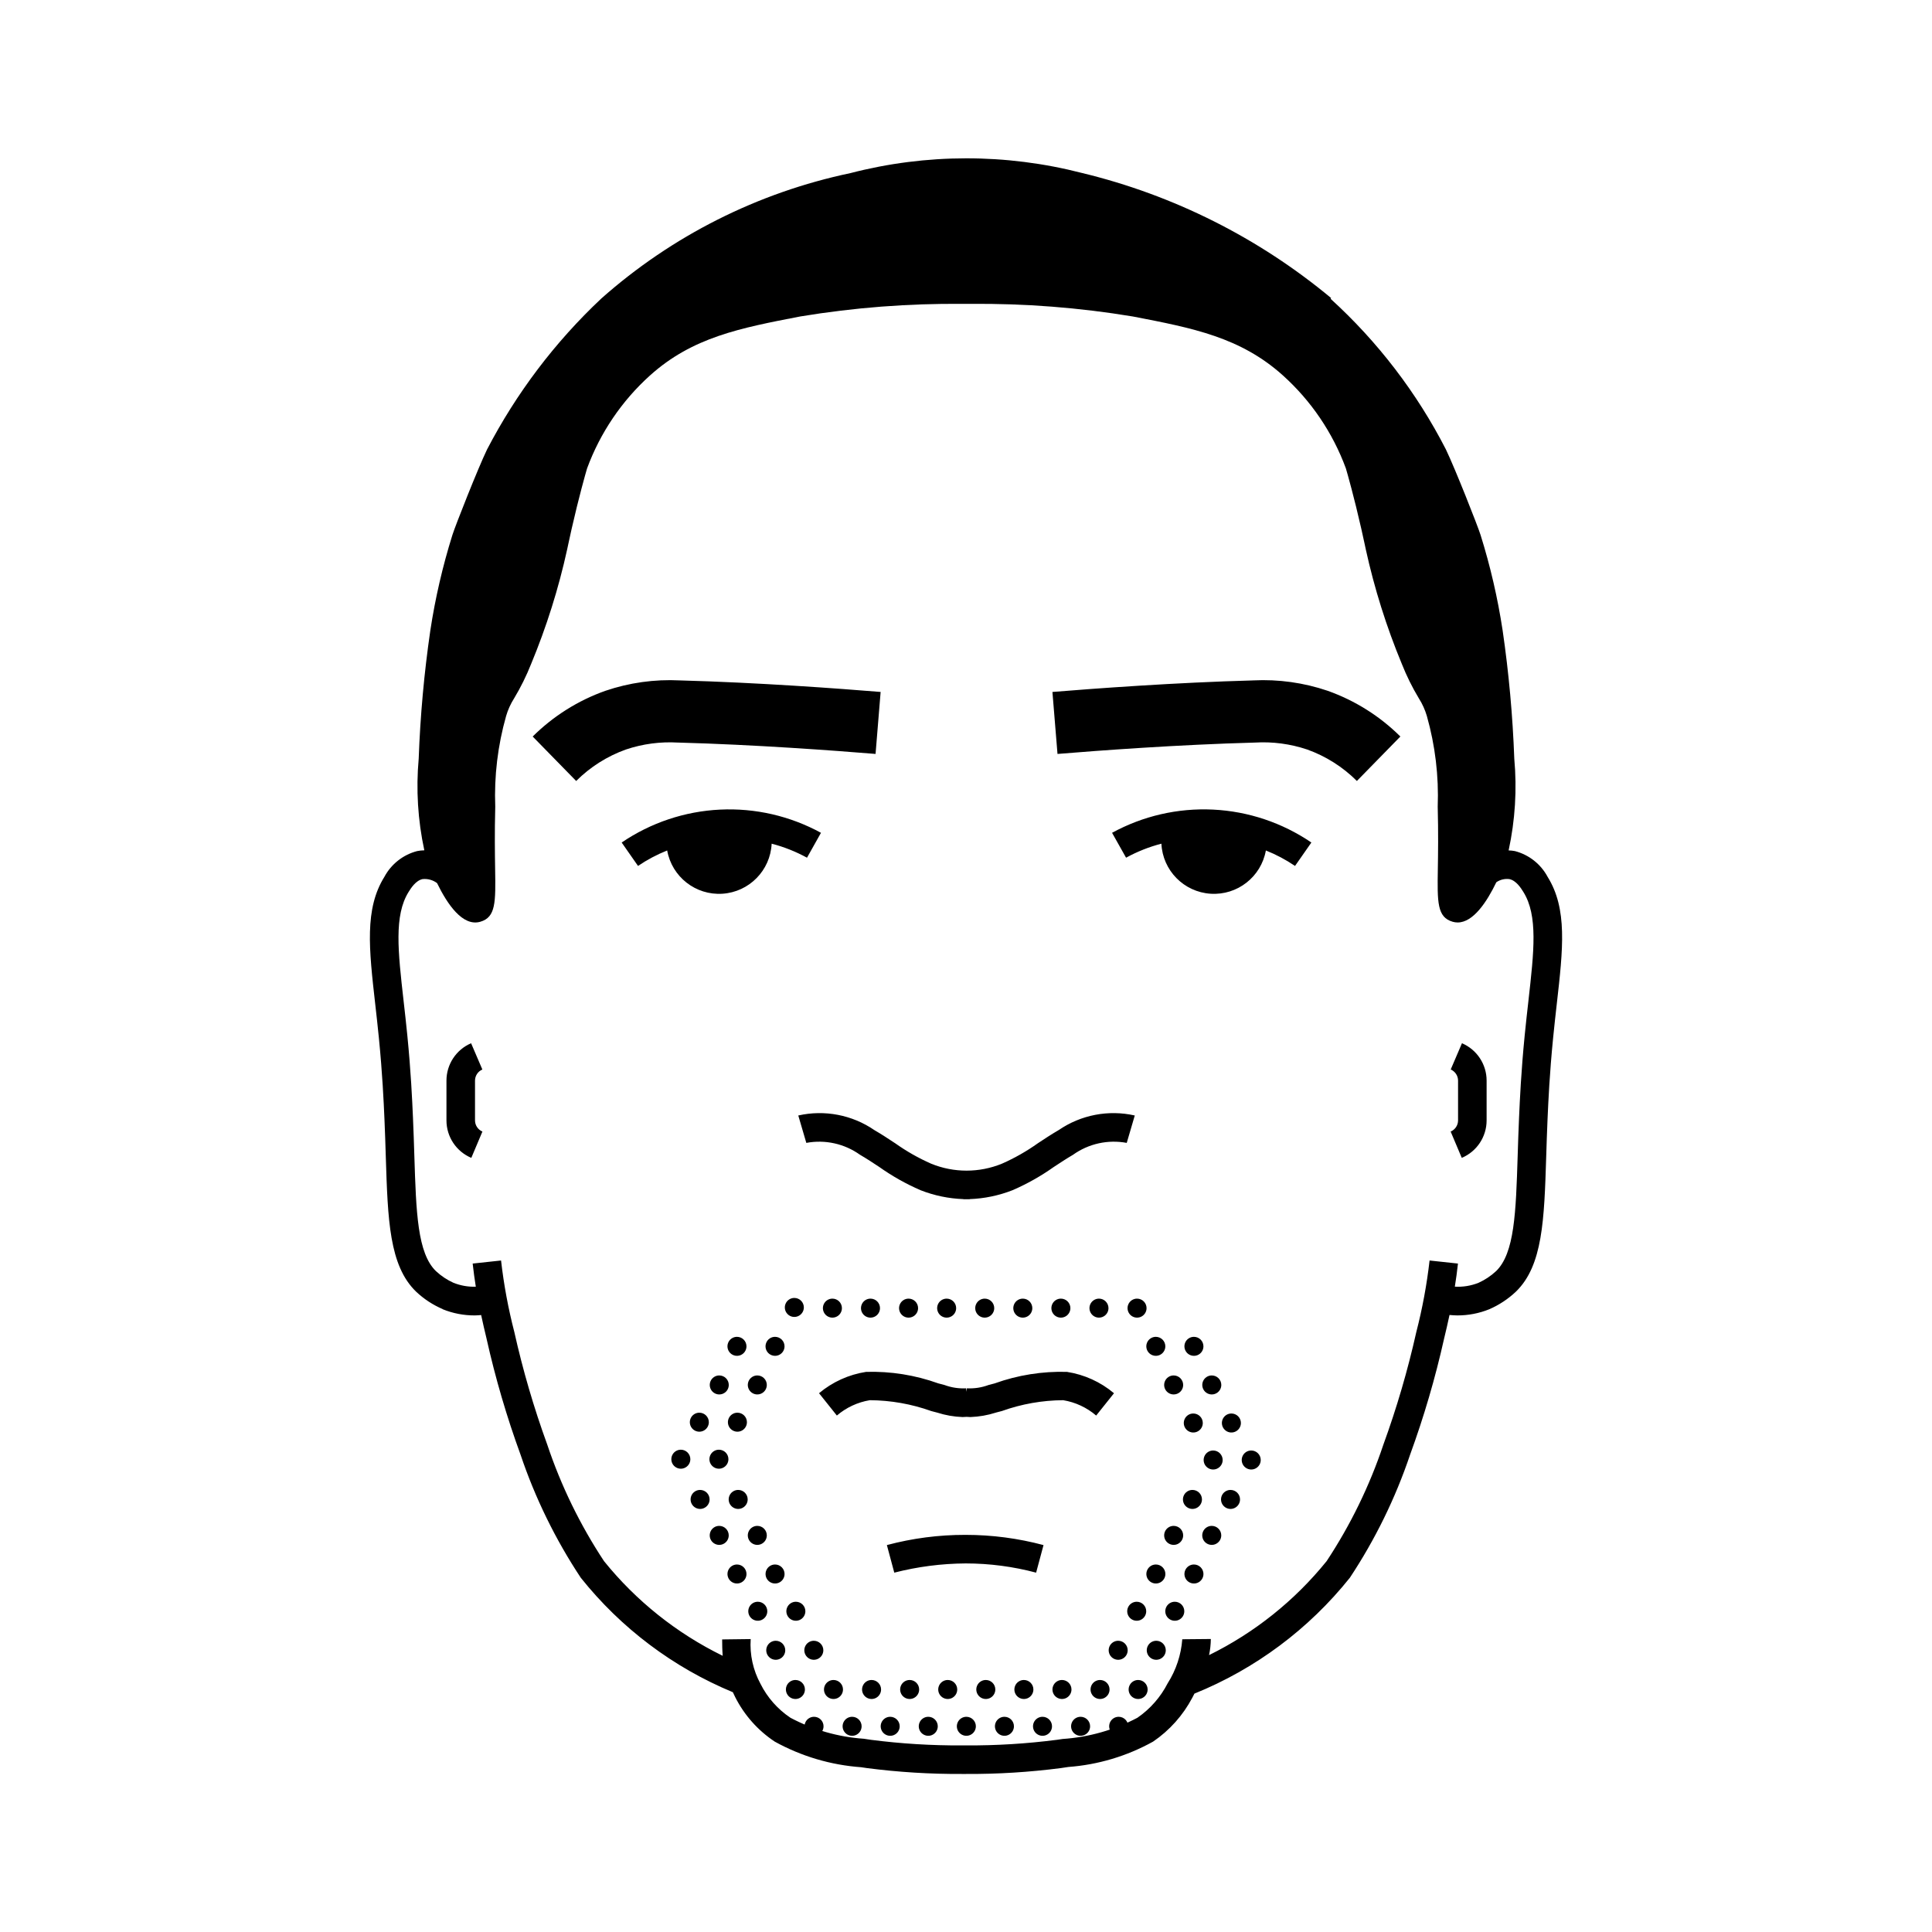 <?xml version="1.0" encoding="UTF-8"?>
<!-- Uploaded to: ICON Repo, www.iconrepo.com, Generator: ICON Repo Mixer Tools -->
<svg fill="#000000" width="800px" height="800px" version="1.1" viewBox="144 144 512 512" xmlns="http://www.w3.org/2000/svg">
 <path d="m437.76 490.67c0 1.016-0.617 1.938-1.559 2.324-0.941 0.391-2.023 0.176-2.742-0.543-0.723-0.723-0.938-1.805-0.547-2.746 0.391-0.941 1.309-1.555 2.328-1.555 0.668 0 1.309 0.266 1.781 0.738 0.473 0.473 0.738 1.113 0.738 1.781zm7.57-2.519c-1.02 0-1.938 0.613-2.328 1.555-0.391 0.941-0.172 2.023 0.547 2.746 0.719 0.719 1.805 0.934 2.746 0.543 0.941-0.387 1.555-1.309 1.555-2.324 0-0.668-0.266-1.309-0.738-1.781-0.473-0.473-1.113-0.738-1.781-0.738zm-20.184 0c-1.02 0-1.938 0.613-2.328 1.555-0.387 0.941-0.172 2.023 0.547 2.746 0.723 0.719 1.805 0.934 2.746 0.543 0.941-0.387 1.555-1.309 1.555-2.324 0-1.395-1.129-2.519-2.519-2.519zm-20.184 0h0.004c-1.02 0-1.938 0.613-2.328 1.555-0.391 0.941-0.176 2.023 0.547 2.746 0.719 0.719 1.801 0.934 2.742 0.543 0.941-0.387 1.555-1.309 1.555-2.324 0-1.395-1.125-2.519-2.516-2.519zm10.09 0h0.004c-1.02 0-1.938 0.613-2.328 1.555-0.391 0.941-0.176 2.023 0.547 2.746 0.719 0.719 1.805 0.934 2.746 0.543 0.941-0.387 1.555-1.309 1.555-2.324 0-1.395-1.129-2.519-2.519-2.519zm-20.184 0h0.004c-1.02 0-1.938 0.613-2.328 1.555-0.387 0.941-0.172 2.023 0.547 2.746 0.723 0.719 1.805 0.934 2.746 0.543 0.941-0.387 1.555-1.309 1.555-2.324 0-1.395-1.129-2.519-2.519-2.519zm-10.09 0h0.004c-1.02 0-1.938 0.613-2.328 1.555-0.391 0.941-0.176 2.023 0.547 2.746 0.719 0.719 1.805 0.934 2.746 0.543 0.941-0.387 1.555-1.309 1.555-2.324 0-1.395-1.129-2.519-2.519-2.519zm-20.184 0h0.004c-1.02 0-1.938 0.613-2.328 1.555-0.391 0.941-0.172 2.023 0.547 2.746 0.719 0.719 1.805 0.934 2.746 0.543 0.941-0.387 1.555-1.309 1.555-2.324 0-1.395-1.129-2.519-2.519-2.519zm10.09 0h0.004c-1.016 0-1.938 0.613-2.324 1.555-0.391 0.941-0.176 2.023 0.543 2.746 0.723 0.719 1.805 0.934 2.746 0.543 0.941-0.387 1.555-1.309 1.555-2.324 0-1.395-1.125-2.519-2.516-2.519zm-20.184-0.184h0.008c-1.02 0-1.938 0.613-2.328 1.555-0.391 0.941-0.176 2.023 0.547 2.742 0.719 0.723 1.801 0.938 2.742 0.547s1.559-1.309 1.559-2.328c0-1.391-1.129-2.516-2.519-2.516zm-5.109 10.305c-1.016 0-1.938 0.613-2.324 1.555-0.391 0.941-0.176 2.023 0.543 2.746 0.723 0.719 1.805 0.934 2.746 0.547 0.941-0.391 1.555-1.309 1.555-2.328 0-0.668-0.266-1.309-0.738-1.781-0.473-0.473-1.113-0.738-1.781-0.738zm100.91 0h0.004c-1.02 0-1.938 0.613-2.328 1.555s-0.176 2.023 0.547 2.746c0.719 0.719 1.805 0.934 2.746 0.547 0.941-0.391 1.555-1.309 1.555-2.328 0-0.668-0.266-1.309-0.738-1.781-0.473-0.473-1.113-0.738-1.781-0.738zm-14.777 90.941c-1.02 0-1.938 0.613-2.328 1.555-0.387 0.941-0.172 2.023 0.547 2.746 0.723 0.719 1.805 0.934 2.746 0.547 0.941-0.391 1.555-1.309 1.555-2.328 0-0.668-0.266-1.309-0.738-1.781s-1.113-0.738-1.781-0.738zm10.09 0c-1.016 0-1.934 0.613-2.324 1.555-0.391 0.941-0.176 2.023 0.543 2.746 0.723 0.719 1.805 0.934 2.746 0.547 0.941-0.391 1.555-1.309 1.555-2.328 0-0.668-0.266-1.309-0.738-1.781-0.469-0.473-1.109-0.738-1.781-0.738zm-20.184 0h0.004c-1.02 0-1.938 0.613-2.328 1.555-0.391 0.941-0.176 2.023 0.547 2.746 0.719 0.719 1.805 0.934 2.746 0.547 0.938-0.391 1.555-1.309 1.555-2.328 0-1.391-1.129-2.519-2.519-2.519zm-20.184 0h0.004c-1.02 0-1.938 0.613-2.328 1.555-0.391 0.941-0.172 2.023 0.547 2.746 0.719 0.719 1.805 0.934 2.746 0.547 0.941-0.391 1.555-1.309 1.555-2.328 0-1.391-1.129-2.519-2.519-2.519zm10.09 0h0.004c-1.016 0-1.938 0.613-2.324 1.555-0.391 0.941-0.176 2.023 0.543 2.746 0.723 0.719 1.805 0.934 2.746 0.547 0.941-0.391 1.555-1.309 1.555-2.328 0-1.391-1.125-2.519-2.519-2.519zm-20.184 0h0.008c-1.02 0-1.938 0.613-2.328 1.555-0.391 0.941-0.176 2.023 0.547 2.746 0.719 0.719 1.801 0.934 2.742 0.547 0.941-0.391 1.555-1.309 1.555-2.328 0-1.391-1.125-2.519-2.516-2.519zm-10.09 0h0.004c-1.02 0-1.938 0.613-2.328 1.555-0.387 0.941-0.172 2.023 0.547 2.746 0.723 0.719 1.805 0.934 2.746 0.547 0.941-0.391 1.555-1.309 1.555-2.328 0-1.391-1.129-2.519-2.519-2.519zm-20.184 0h0.004c-1.016 0-1.934 0.613-2.324 1.555-0.391 0.941-0.176 2.023 0.543 2.746 0.723 0.719 1.805 0.934 2.746 0.547 0.941-0.391 1.555-1.309 1.555-2.328 0-1.391-1.125-2.519-2.516-2.519zm10.09 0h0.008c-1.02 0-1.938 0.613-2.328 1.555-0.391 0.941-0.176 2.023 0.547 2.746 0.719 0.719 1.805 0.934 2.746 0.547 0.941-0.391 1.555-1.309 1.555-2.328 0-1.391-1.129-2.519-2.519-2.519zm-20.184 0h0.008c-1.02 0-1.938 0.613-2.328 1.555-0.387 0.941-0.172 2.023 0.547 2.746 0.723 0.719 1.805 0.934 2.746 0.547 0.941-0.391 1.555-1.309 1.555-2.328 0-1.391-1.129-2.519-2.519-2.519zm75.578 9.754h0.008c-1.02 0-1.938 0.613-2.328 1.555-0.391 0.941-0.176 2.023 0.547 2.746 0.719 0.719 1.805 0.938 2.746 0.547s1.555-1.309 1.555-2.328c0-1.391-1.129-2.519-2.519-2.519zm10.09 0h0.008c-1.02 0-1.938 0.613-2.328 1.555-0.387 0.941-0.172 2.023 0.547 2.746 0.723 0.719 1.805 0.938 2.746 0.547s1.555-1.309 1.555-2.328c0-1.391-1.129-2.519-2.519-2.519zm-20.184 0h0.008c-1.016 0-1.934 0.613-2.324 1.555-0.391 0.941-0.176 2.023 0.543 2.746 0.723 0.719 1.805 0.938 2.746 0.547s1.555-1.309 1.555-2.328c0-1.391-1.125-2.519-2.516-2.519zm-20.184 0h0.012c-1.02 0-1.938 0.613-2.328 1.555-0.391 0.941-0.176 2.023 0.547 2.746 0.719 0.719 1.805 0.938 2.746 0.547 0.938-0.391 1.555-1.309 1.555-2.328 0-1.391-1.129-2.519-2.519-2.519zm10.09 0h0.012c-1.02 0-1.938 0.613-2.328 1.555-0.387 0.941-0.172 2.023 0.547 2.746 0.723 0.719 1.805 0.938 2.746 0.547s1.555-1.309 1.555-2.328c0-1.391-1.129-2.519-2.519-2.519zm-20.184 0h0.012c-1.016 0-1.938 0.613-2.324 1.555-0.391 0.941-0.176 2.023 0.543 2.746 0.723 0.719 1.805 0.938 2.746 0.547 0.941-0.391 1.555-1.309 1.555-2.328 0-1.391-1.125-2.519-2.516-2.519zm-10.09 0h0.012c-1.02 0-1.938 0.613-2.328 1.555-0.391 0.941-0.172 2.023 0.547 2.746 0.719 0.719 1.805 0.938 2.746 0.547 0.941-0.391 1.555-1.309 1.555-2.328 0-1.391-1.129-2.519-2.519-2.519zm-20.184 0h0.012c-1.02 0-1.938 0.613-2.328 1.555-0.387 0.941-0.172 2.023 0.547 2.746 0.723 0.719 1.805 0.938 2.746 0.547s1.555-1.309 1.555-2.328c0-1.391-1.125-2.519-2.519-2.519zm10.09 0h0.016c-1.02 0-1.938 0.613-2.328 1.555-0.391 0.941-0.176 2.023 0.547 2.746 0.719 0.719 1.801 0.938 2.742 0.547 0.941-0.391 1.555-1.309 1.555-2.328 0.004-1.391-1.125-2.519-2.516-2.519zm-25.109-90.461c-1.02 0-1.938 0.613-2.328 1.555s-0.176 2.023 0.547 2.746c0.719 0.719 1.801 0.934 2.742 0.543 0.941-0.387 1.555-1.305 1.555-2.324 0-0.668-0.262-1.309-0.734-1.781-0.473-0.473-1.113-0.738-1.781-0.738zm110.34 0h-0.004c-1.02 0-1.938 0.613-2.324 1.555-0.391 0.941-0.176 2.023 0.543 2.746 0.723 0.719 1.805 0.934 2.746 0.543 0.941-0.387 1.555-1.305 1.555-2.324 0-0.668-0.266-1.309-0.738-1.781-0.473-0.473-1.113-0.738-1.781-0.738zm-110.34 39.867c-1.02 0-1.938 0.613-2.328 1.555-0.391 0.941-0.176 2.027 0.547 2.746 0.719 0.719 1.801 0.938 2.742 0.547 0.941-0.391 1.555-1.309 1.555-2.328 0-0.668-0.262-1.309-0.734-1.781-0.473-0.473-1.113-0.738-1.781-0.738zm-10.09 0h-0.004c-1.02 0-1.938 0.613-2.328 1.555-0.387 0.941-0.172 2.027 0.547 2.746 0.723 0.719 1.805 0.938 2.746 0.547s1.555-1.309 1.555-2.328c0-0.668-0.266-1.309-0.738-1.781-0.473-0.473-1.113-0.738-1.781-0.738zm130.52 0c-1.02 0-1.938 0.613-2.328 1.555-0.391 0.941-0.176 2.027 0.547 2.746 0.719 0.719 1.801 0.938 2.742 0.547s1.559-1.309 1.559-2.328c0-0.668-0.266-1.309-0.738-1.781-0.473-0.473-1.113-0.738-1.781-0.738zm-10.09 0h-0.004c-1.02 0-1.938 0.613-2.328 1.555-0.387 0.941-0.172 2.027 0.547 2.746 0.723 0.719 1.805 0.938 2.746 0.547s1.555-1.309 1.555-2.328c0-0.668-0.266-1.309-0.738-1.781-0.473-0.473-1.113-0.738-1.781-0.738zm-115.41-9.527c-1.02 0-1.938 0.613-2.328 1.555s-0.176 2.023 0.547 2.742c0.719 0.723 1.801 0.938 2.742 0.547s1.555-1.309 1.555-2.328c0-0.668-0.266-1.309-0.734-1.781-0.473-0.469-1.113-0.734-1.781-0.734zm-10.09 0h-0.004c-1.02 0-1.938 0.613-2.328 1.555-0.387 0.941-0.172 2.023 0.547 2.742 0.723 0.723 1.805 0.938 2.746 0.547s1.555-1.309 1.555-2.328c0-0.668-0.266-1.309-0.738-1.781-0.473-0.469-1.113-0.734-1.781-0.734zm140.57 0h-0.004c-1.02 0-1.938 0.613-2.328 1.555-0.387 0.941-0.172 2.023 0.547 2.742 0.723 0.723 1.805 0.938 2.746 0.547 0.941-0.391 1.555-1.309 1.555-2.328 0-0.668-0.266-1.309-0.738-1.781-0.473-0.469-1.113-0.734-1.781-0.734zm-10.09 0h-0.004c-1.02 0-1.938 0.613-2.328 1.555s-0.176 2.023 0.547 2.742c0.719 0.723 1.805 0.938 2.746 0.547 0.938-0.391 1.555-1.309 1.555-2.328 0-0.668-0.266-1.309-0.738-1.781-0.473-0.469-1.113-0.734-1.781-0.734zm-110.62 19.762c-1.016 0-1.938 0.613-2.324 1.555-0.391 0.941-0.176 2.023 0.543 2.746 0.723 0.719 1.805 0.934 2.746 0.547 0.941-0.391 1.555-1.309 1.555-2.328 0-0.668-0.266-1.309-0.738-1.781-0.473-0.473-1.113-0.738-1.781-0.738zm-10.09 0c-1.02 0-1.938 0.613-2.328 1.555-0.391 0.941-0.172 2.023 0.547 2.746 0.719 0.719 1.805 0.934 2.746 0.547 0.941-0.391 1.555-1.309 1.555-2.328 0-0.668-0.266-1.309-0.738-1.781-0.473-0.473-1.113-0.738-1.781-0.738zm121.1 0c-1.02 0-1.938 0.613-2.328 1.555-0.391 0.941-0.172 2.023 0.547 2.746 0.723 0.719 1.805 0.934 2.746 0.547 0.941-0.391 1.555-1.309 1.555-2.328 0-0.668-0.266-1.309-0.738-1.781s-1.113-0.738-1.781-0.738zm-10.09 0c-1.02 0-1.938 0.613-2.328 1.555-0.391 0.941-0.176 2.023 0.547 2.746 0.719 0.719 1.805 0.934 2.742 0.547 0.941-0.391 1.559-1.309 1.559-2.328 0-0.668-0.266-1.309-0.738-1.781s-1.113-0.738-1.781-0.738zm-95.406 9.871c-1.02 0-1.938 0.613-2.328 1.555s-0.172 2.027 0.547 2.746c0.723 0.719 1.805 0.938 2.746 0.547s1.555-1.309 1.555-2.328c0-0.668-0.266-1.309-0.738-1.781s-1.113-0.738-1.781-0.738zm-10.09 0c-1.02 0-1.938 0.613-2.328 1.555s-0.176 2.027 0.547 2.746c0.719 0.719 1.805 0.938 2.742 0.547 0.941-0.391 1.559-1.309 1.559-2.328 0-1.391-1.129-2.519-2.519-2.519zm110.51 0c-1.02 0-1.938 0.613-2.328 1.555s-0.172 2.027 0.547 2.746 1.805 0.938 2.746 0.547c0.941-0.391 1.555-1.309 1.555-2.328 0-1.391-1.129-2.519-2.519-2.519zm-10.09 0c-1.02 0-1.938 0.613-2.328 1.555s-0.176 2.027 0.547 2.746c0.719 0.719 1.801 0.938 2.742 0.547 0.941-0.391 1.555-1.309 1.555-2.328 0-1.391-1.125-2.519-2.516-2.519zm-110.72-40.293c-1.02 0-1.938 0.613-2.328 1.555-0.391 0.941-0.176 2.023 0.547 2.742 0.719 0.723 1.801 0.938 2.742 0.547s1.555-1.309 1.555-2.328c0-0.668-0.262-1.309-0.734-1.781-0.473-0.469-1.113-0.734-1.781-0.734zm-10.09 0h-0.004c-1.02 0-1.938 0.613-2.328 1.555-0.387 0.941-0.172 2.023 0.547 2.742 0.723 0.723 1.805 0.938 2.746 0.547 0.941-0.391 1.555-1.309 1.555-2.328 0-1.391-1.129-2.516-2.519-2.516zm151.16 0.215-0.004-0.004c-1.02 0-1.938 0.613-2.328 1.555s-0.172 2.027 0.547 2.746 1.805 0.938 2.746 0.547c0.941-0.391 1.555-1.309 1.555-2.328 0-1.391-1.129-2.519-2.519-2.519zm-10.09 0-0.004-0.004c-1.02 0-1.938 0.613-2.328 1.555s-0.176 2.027 0.547 2.746c0.719 0.719 1.801 0.938 2.742 0.547 0.941-0.391 1.559-1.309 1.559-2.328-0.004-1.391-1.129-2.519-2.519-2.519zm-126.08-10.023c-1.02 0-1.938 0.613-2.328 1.555-0.391 0.941-0.176 2.023 0.547 2.746 0.719 0.719 1.805 0.934 2.746 0.547 0.941-0.391 1.555-1.309 1.555-2.328 0-0.668-0.266-1.309-0.738-1.781-0.473-0.473-1.113-0.738-1.781-0.738zm120.81 0.215c-1.02 0-1.938 0.613-2.324 1.555-0.391 0.941-0.176 2.023 0.543 2.742 0.723 0.723 1.805 0.938 2.746 0.547s1.555-1.309 1.555-2.328c0-1.391-1.129-2.516-2.519-2.516zm-100.56 60.227c-1.02 0-1.938 0.613-2.328 1.555s-0.172 2.027 0.547 2.746c0.719 0.723 1.805 0.938 2.746 0.547 0.941-0.391 1.555-1.309 1.555-2.328 0-0.668-0.266-1.309-0.738-1.781-0.473-0.473-1.113-0.738-1.781-0.738zm-10.09 0c-1.02 0-1.938 0.613-2.328 1.555s-0.176 2.027 0.547 2.746c0.719 0.723 1.801 0.938 2.742 0.547 0.941-0.391 1.555-1.309 1.555-2.328 0-1.391-1.125-2.519-2.516-2.519zm100.84 0c-1.02 0-1.938 0.613-2.328 1.555s-0.176 2.027 0.547 2.746c0.719 0.723 1.801 0.938 2.742 0.547 0.941-0.391 1.559-1.309 1.559-2.328 0-1.391-1.129-2.519-2.519-2.519zm-10.09 0h-0.004c-1.02 0-1.938 0.613-2.328 1.555-0.387 0.941-0.172 2.027 0.547 2.746 0.723 0.723 1.805 0.938 2.746 0.547 0.941-0.391 1.555-1.309 1.555-2.328 0-1.391-1.129-2.519-2.519-2.519zm-101.03-80.547c-1.02 0-1.938 0.613-2.328 1.555-0.391 0.941-0.172 2.023 0.547 2.746 0.719 0.719 1.805 0.934 2.746 0.547 0.941-0.391 1.555-1.309 1.555-2.328 0-0.668-0.266-1.309-0.738-1.781-0.473-0.473-1.113-0.738-1.781-0.738zm121.1 0c-1.02 0-1.938 0.613-2.328 1.555s-0.172 2.023 0.547 2.746c0.723 0.719 1.805 0.934 2.746 0.547 0.941-0.391 1.555-1.309 1.555-2.328 0-0.668-0.266-1.309-0.738-1.781-0.473-0.473-1.113-0.738-1.781-0.738zm-125.79 10.234c-1.02 0-1.938 0.613-2.328 1.555-0.387 0.941-0.172 2.023 0.547 2.746 0.723 0.719 1.805 0.934 2.746 0.543 0.941-0.387 1.555-1.305 1.555-2.324 0-0.668-0.266-1.309-0.738-1.781-0.473-0.473-1.113-0.738-1.781-0.738zm130.52 0h0.004c-1.02 0-1.938 0.613-2.328 1.555-0.391 0.941-0.176 2.023 0.547 2.746 0.719 0.719 1.801 0.934 2.742 0.543 0.941-0.387 1.559-1.305 1.559-2.324 0-0.668-0.266-1.309-0.738-1.781-0.473-0.473-1.113-0.738-1.781-0.738zm-135.8 9.871c-1.02 0-1.938 0.613-2.328 1.555s-0.176 2.023 0.547 2.746c0.719 0.719 1.801 0.934 2.742 0.547 0.941-0.391 1.555-1.309 1.555-2.328 0-0.668-0.266-1.309-0.734-1.781-0.473-0.473-1.113-0.738-1.781-0.738zm141 0.215c-1.02 0-1.938 0.613-2.328 1.555-0.391 0.941-0.176 2.023 0.547 2.742 0.719 0.723 1.801 0.938 2.742 0.547s1.559-1.309 1.559-2.328c0-1.391-1.129-2.516-2.519-2.516zm-31.625-153.89 3.711 6.598h-0.004c2.957-1.621 6.102-2.871 9.367-3.715 0.34 7.094 5.953 12.805 13.039 13.262 7.09 0.461 13.391-4.473 14.648-11.465 2.715 1.082 5.305 2.457 7.727 4.098l4.332-6.207h-0.004c-7.711-5.25-16.727-8.27-26.047-8.723-9.32-0.453-18.586 1.676-26.77 6.152zm-80.844 6.598c-2.957-1.621-6.102-2.871-9.367-3.715-0.344 7.094-5.957 12.801-13.043 13.262-7.086 0.461-13.391-4.477-14.645-11.465-2.715 1.082-5.309 2.457-7.727 4.098l-4.332-6.207h0.004c7.711-5.25 16.727-8.266 26.043-8.719 9.32-0.453 18.586 1.676 26.77 6.148zm68.891 136.26c4.594 0.711 8.906 2.668 12.465 5.66l-4.719 5.914h-0.004c-2.488-2.129-5.512-3.535-8.742-4.07-5.531 0.035-11.023 1.004-16.234 2.867l-1.598 0.418 0.004 0.004c-2.184 0.699-4.449 1.094-6.742 1.18-0.332 0-0.695-0.031-1.047-0.055-0.352 0.023-0.715 0.055-1.047 0.055-2.289-0.082-4.555-0.48-6.738-1.18l-1.551-0.406c-5.223-1.871-10.727-2.844-16.277-2.883-3.231 0.535-6.258 1.941-8.746 4.07l-4.723-5.918c3.562-2.988 7.875-4.945 12.473-5.656 6.508-0.188 12.996 0.844 19.125 3.047l1.637 0.43c1.84 0.684 3.797 0.984 5.754 0.879l0.094 0.93 0.094-0.93c1.961 0.105 3.918-0.195 5.754-0.879l1.59-0.418h0.004c6.144-2.211 12.648-3.246 19.176-3.059zm69.102-180.49c7.234 2.57 13.809 6.707 19.254 12.113l-11.523 11.781c-3.723-3.719-8.223-6.566-13.176-8.34-4.461-1.496-9.168-2.121-13.863-1.836-20.176 0.543-41.426 2.117-52.301 3.012l-1.344-16.426c11.043-0.902 32.633-2.504 53.203-3.059v-0.004c6.699-0.336 13.402 0.598 19.75 2.758zm-185.99 15.555c-4.953 1.773-9.453 4.621-13.176 8.34l-11.523-11.781c5.445-5.406 12.02-9.547 19.254-12.113 6.348-2.16 13.051-3.098 19.75-2.758 20.57 0.555 42.16 2.156 53.203 3.059l-1.344 16.426c-10.875-0.891-32.125-2.469-52.301-3.012l-0.004 0.004c-4.695-0.285-9.398 0.336-13.859 1.836zm134.86 96.988-2.129 7.262c-4.977-0.934-10.121 0.207-14.242 3.156-1.734 1.012-3.418 2.121-5.098 3.231l0.004-0.004c-3.43 2.43-7.098 4.496-10.953 6.164-3.621 1.418-7.453 2.211-11.336 2.352v0.035h-1.672v-0.031l0.004-0.004c-3.887-0.141-7.719-0.934-11.336-2.352-3.856-1.668-7.527-3.734-10.953-6.164-1.68-1.109-3.363-2.219-5.098-3.231v0.004c-4.121-2.949-9.262-4.086-14.238-3.156l-2.129-7.262c6.969-1.57 14.277-0.168 20.168 3.875 1.863 1.078 3.664 2.266 5.465 3.457v-0.004c3 2.137 6.207 3.961 9.574 5.445 6.012 2.457 12.75 2.457 18.762 0 3.367-1.484 6.574-3.309 9.57-5.445 1.801-1.191 3.606-2.379 5.465-3.457v0.004c5.891-4.043 13.203-5.445 20.172-3.875zm-172.88 4.258-2.945 6.973h-0.004c-3.992-1.684-6.586-5.598-6.582-9.93v-10.535c-0.004-4.312 2.566-8.215 6.531-9.91l2.981 6.957c-1.18 0.504-1.945 1.668-1.945 2.953v10.535c0 1.289 0.773 2.457 1.965 2.961zm266.12-13.496v10.539c0.004 4.332-2.59 8.246-6.586 9.93l-2.945-6.973v0.004c1.191-0.504 1.965-1.672 1.965-2.961v-10.535c0-1.285-0.766-2.449-1.949-2.953l2.981-6.957h0.004c3.965 1.695 6.535 5.598 6.531 9.91zm-138.04 120.38c6.961 0 13.891 0.91 20.617 2.707l-1.961 7.305c-6.094-1.621-12.367-2.445-18.672-2.445-6.383 0.039-12.734 0.859-18.918 2.445l-1.961-7.309c6.769-1.805 13.746-2.715 20.75-2.703zm154.21-174.38c-1.809-3.387-4.949-5.859-8.664-6.828-0.551-0.105-1.109-0.164-1.672-0.18 1.73-7.984 2.238-16.184 1.5-24.316-0.418-11.371-1.445-22.711-3.086-33.973-1.301-8.566-3.254-17.023-5.844-25.293-0.773-2.465-6.773-17.66-9.18-22.656h0.004c-7.715-15.047-18.074-28.582-30.586-39.957l0.152-0.184v-0.004c-19.191-15.957-41.785-27.301-66.047-33.152-20.125-5.184-41.234-5.168-61.352 0.043-24.516 5.152-47.266 16.605-66.004 33.23-12.281 11.539-22.52 25.07-30.293 40.023-2.41 5-8.406 20.195-9.172 22.641-2.59 8.273-4.547 16.734-5.852 25.309-1.641 11.262-2.668 22.602-3.082 33.973-0.734 8.125-0.23 16.316 1.492 24.289-0.645 0.012-1.285 0.082-1.918 0.207-3.711 0.969-6.852 3.441-8.664 6.82-5.289 8.484-4.09 19.066-2.43 33.719 0.32 2.824 0.656 5.809 0.969 8.973 0.941 9.5 1.266 16.723 1.477 21.5 0.156 3.492 0.258 6.816 0.355 9.961 0.531 16.77 0.91 28.883 8.02 35.773h0.004c2.059 1.949 4.445 3.516 7.051 4.629l-0.012 0.031c2.699 1.098 5.59 1.656 8.504 1.645 0.562 0 1.133-0.055 1.703-0.098 0.445 2.07 0.918 4.148 1.449 6.312h-0.004c2.332 10.422 5.34 20.684 9.004 30.715 3.883 11.512 9.25 22.469 15.961 32.598 10.648 13.355 24.516 23.793 40.297 30.328 0.203 0.426 0.383 0.84 0.613 1.281v0.004c2.41 4.781 6.027 8.852 10.492 11.809 7.047 3.891 14.855 6.207 22.887 6.785l1.582 0.234c8.32 1.074 16.707 1.594 25.094 1.551h1.137c8.383 0.043 16.758-0.477 25.074-1.551l2.016-0.301c7.887-0.586 15.551-2.879 22.465-6.719 4.371-2.973 7.945-6.977 10.41-11.66 0.207-0.355 0.355-0.711 0.547-1.066v0.004c16.137-6.527 30.32-17.102 41.188-30.699 6.715-10.141 12.086-21.109 15.973-32.633 3.66-10.031 6.668-20.293 9-30.719 0.527-2.152 1-4.227 1.441-6.293 0.691 0.059 1.379 0.117 2.062 0.117 2.914 0.012 5.801-0.547 8.5-1.645 2.602-1.133 4.984-2.711 7.043-4.66 7.109-6.894 7.492-19.008 8.02-35.777 0.098-3.144 0.203-6.469 0.355-9.961 0.215-4.797 0.539-12.047 1.477-21.5 0.312-3.168 0.648-6.16 0.969-8.988 1.664-14.637 2.859-25.215-2.426-33.691zm-5.086 32.844c-0.324 2.859-0.668 5.887-0.984 9.094-0.957 9.652-1.285 17.027-1.504 21.906-0.156 3.523-0.262 6.883-0.363 10.062-0.473 14.988-0.812 25.82-5.723 30.582h-0.004c-1.371 1.277-2.941 2.32-4.648 3.09-1.992 0.797-4.133 1.148-6.277 1.023 0.312-1.969 0.598-3.981 0.828-6.121l-7.523-0.812c-0.73 6.383-1.902 12.711-3.508 18.93-2.269 10.141-5.188 20.121-8.742 29.887-3.644 10.895-8.699 21.27-15.031 30.855-8.457 10.465-19.09 18.965-31.16 24.906 0.301-1.406 0.457-2.836 0.473-4.273l-7.566 0.07v-0.004c-0.312 4.148-1.641 8.16-3.871 11.672-1.875 3.66-4.629 6.801-8.02 9.137-6.141 3.242-12.895 5.156-19.824 5.621l-1.551 0.23v-0.004c-7.973 1.027-16 1.523-24.035 1.48h-1.117c-8.043 0.043-16.082-0.453-24.059-1.48l-1.941-0.289c-6.793-0.469-13.41-2.363-19.422-5.559-3.379-2.258-6.113-5.356-7.934-8.988-1.973-3.629-2.875-7.746-2.598-11.867l-7.566 0.094c0.004 1.406 0.023 2.836 0.148 4.34h-0.004c-12.188-5.965-22.926-14.527-31.449-25.086-6.34-9.598-11.398-19.984-15.047-30.891-3.551-9.75-6.465-19.723-8.727-29.848-1.609-6.223-2.785-12.547-3.512-18.934l-7.523 0.812c0.234 2.148 0.52 4.164 0.832 6.137-2.023 0.066-4.035-0.289-5.914-1.039h-0.004c-1.707-0.77-3.277-1.816-4.648-3.094-4.91-4.758-5.25-15.59-5.723-30.578-0.102-3.18-0.207-6.535-0.363-10.062-0.215-4.859-0.543-12.203-1.504-21.906-0.316-3.203-0.66-6.227-0.984-9.082-1.488-13.129-2.562-22.613 1.328-28.859 0.617-0.988 1.898-3.043 3.738-3.41l0.004 0.004c1.355-0.133 2.715 0.246 3.801 1.066 2.723 5.602 6.793 11.586 11.453 10.242 4.137-1.184 4.078-5.176 3.938-13.93-0.062-4.019-0.152-9.527 0.031-16.562-0.309-8.109 0.664-16.215 2.875-24.023 0.48-1.652 1.195-3.234 2.121-4.688 1.75-2.914 3.258-5.965 4.512-9.125 4.078-9.828 7.281-20.004 9.559-30.398l0.305-1.43c0.219-1.035 0.465-2.176 0.875-3.984 1.891-8.328 3.707-14.75 4.09-16.008 3.477-9.441 9.199-17.895 16.676-24.629 11.262-10.129 23.852-12.555 39.84-15.637 14.23-2.356 28.641-3.469 43.062-3.332h1.934c14.441-0.137 28.863 0.98 43.109 3.34 15.938 3.074 28.527 5.504 39.789 15.629 7.477 6.734 13.199 15.184 16.676 24.625 0.383 1.262 2.199 7.68 4.09 16.012 0.41 1.805 0.656 2.945 0.875 3.981l0.305 1.43v0.004c2.281 10.395 5.481 20.57 9.562 30.398 1.25 3.16 2.762 6.211 4.512 9.125 0.926 1.457 1.641 3.035 2.125 4.691 2.207 7.809 3.176 15.91 2.871 24.02 0.184 7.039 0.094 12.543 0.031 16.562-0.141 8.754-0.203 12.746 3.938 13.93h-0.004c0.43 0.125 0.875 0.188 1.32 0.188 4.168 0 7.781-5.535 10.25-10.66 1.004-0.688 2.227-0.984 3.434-0.836 1.84 0.371 3.117 2.418 3.731 3.41 3.898 6.246 2.824 15.723 1.34 28.844z"/>
</svg>